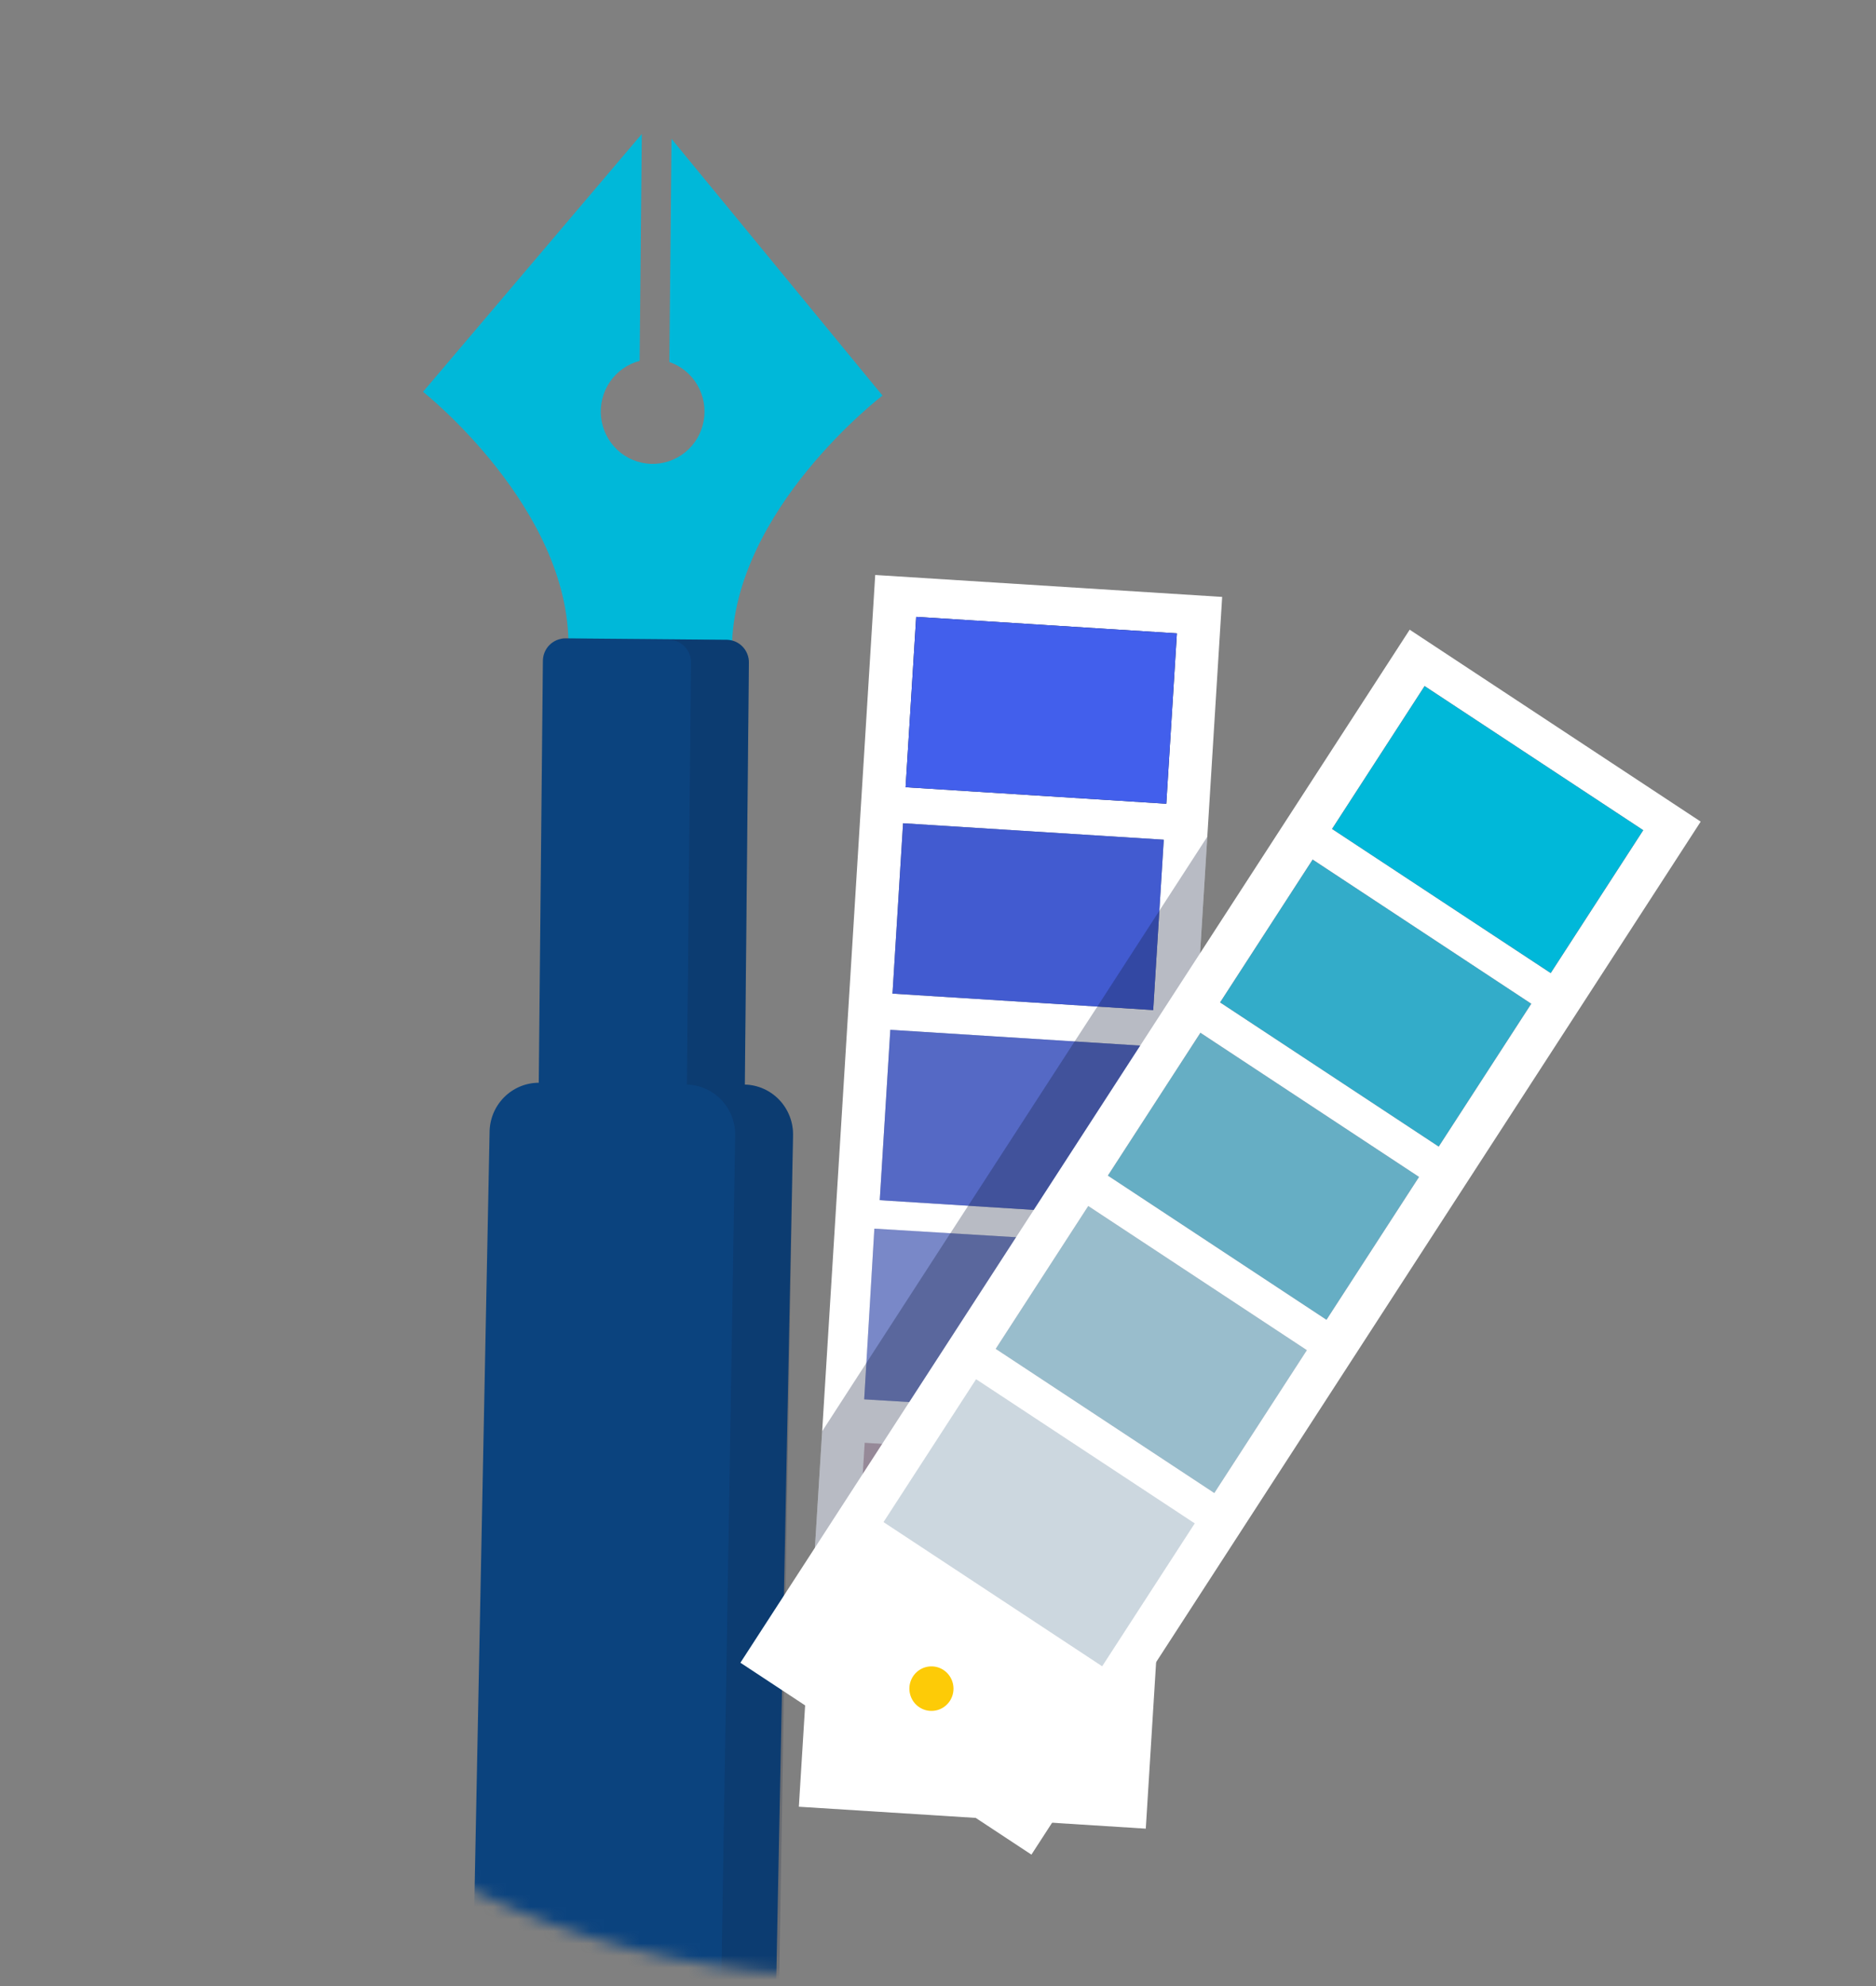 <svg width="154" height="163" viewBox="0 0 154 163" fill="none" xmlns="http://www.w3.org/2000/svg">
<rect x="0" y="0" width="154" height="163" fill="#808080" stroke="none"/>
<mask id="mask0_299_1699" style="mask-type:alpha" maskUnits="userSpaceOnUse" x="0" y="0" width="154" height="163">
<path d="M154 86C154 124.138 107.194 162.111 69.056 162.111C30.917 162.111 0 131.194 0 93.056C0 54.917 30.917 0 69.056 0C107.194 0 154 47.862 154 86Z" fill="#E0F6FA"/>
</mask>
<g mask="url(#mask0_299_1699)">
<path d="M34.726 32.156L52.571 11.13L52.684 11L52.507 29.618C51.517 29.877 50.653 30.486 50.071 31.334C49.49 32.183 49.231 33.214 49.341 34.239C49.451 35.264 49.924 36.215 50.672 36.919C51.42 37.621 52.394 38.03 53.415 38.068C54.437 38.107 55.438 37.773 56.236 37.129C57.035 36.484 57.576 35.571 57.762 34.557C57.948 33.543 57.766 32.495 57.249 31.605C56.733 30.715 55.916 30.043 54.948 29.71L55.125 11.396L72.443 32.465C72.443 32.465 60.195 41.82 60.077 53.247L46.668 53.117C46.791 41.679 34.726 32.156 34.726 32.156Z" fill="#00B8D9"/>
<path d="M58.647 168.955C61.387 168.98 63.637 166.794 63.691 164.054L65.099 93.195C65.123 92.112 64.72 91.062 63.978 90.278C63.236 89.494 62.216 89.039 61.142 89.014L61.475 54.408C61.48 54.164 61.439 53.922 61.351 53.695C61.264 53.468 61.134 53.26 60.967 53.084C60.8 52.907 60.6 52.766 60.38 52.667C60.158 52.569 59.92 52.516 59.679 52.51L46.393 52.396C46.152 52.397 45.913 52.447 45.69 52.541C45.468 52.636 45.266 52.774 45.096 52.947C44.926 53.12 44.792 53.325 44.701 53.551C44.61 53.777 44.564 54.018 44.565 54.262L44.226 88.862C43.694 88.864 43.166 88.972 42.675 89.18C42.184 89.388 41.738 89.691 41.363 90.073C40.988 90.455 40.691 90.907 40.489 91.405C40.288 91.903 40.186 92.435 40.188 92.973L38.788 163.72C38.733 166.501 40.96 168.793 43.742 168.818L58.647 168.955Z" fill="#0B437E"/>
<g opacity="0.2">
<path d="M65.098 93.195L63.598 184.999L58.845 184.956L60.35 93.195C60.373 92.11 59.969 91.061 59.226 90.277C58.483 89.493 57.463 89.039 56.388 89.013L56.727 54.407C56.733 54.164 56.692 53.922 56.605 53.695C56.519 53.467 56.388 53.26 56.222 53.083C56.056 52.907 55.856 52.766 55.636 52.667C55.415 52.568 55.177 52.515 54.936 52.509L45.989 52.428C46.121 52.397 46.257 52.383 46.392 52.385L59.684 52.509C59.925 52.514 60.163 52.567 60.384 52.666C60.605 52.764 60.805 52.905 60.971 53.082C61.138 53.258 61.268 53.466 61.354 53.694C61.441 53.921 61.481 54.164 61.474 54.407L61.141 89.013C62.215 89.039 63.235 89.494 63.977 90.278C64.719 91.062 65.123 92.111 65.098 93.195Z" fill="#101C3A"/>
</g>
<path d="M65.577 148.28L66.244 137.525L67.491 117.47L71.846 47.19L100.327 48.99L99.106 68.671L95.498 126.858L94.057 150.08L65.577 148.28Z" fill="white"/>
<path d="M75.21 50.627L74.34 64.608L95.74 65.962L96.61 51.981L75.21 50.627Z" fill="#101C3A"/>
<g opacity="0.8">
<path d="M74.132 67.567L73.265 81.548L94.665 82.898L95.532 68.917L74.132 67.567Z" fill="#101C3A"/>
</g>
<g opacity="0.6">
<path d="M73.086 84.519L72.219 98.5L93.62 99.85L94.487 85.87L73.086 84.519Z" fill="#101C3A"/>
</g>
<g opacity="0.4">
<path d="M71.775 100.837L70.941 114.846L92.384 116.143L93.217 102.135L71.775 100.837Z" fill="#101C3A"/>
</g>
<g opacity="0.2">
<path d="M70.983 118.412L70.116 132.393L91.516 133.743L92.383 119.762L70.983 118.412Z" fill="#FF5F68"/>
</g>
<path d="M75.21 50.627L74.34 64.608L95.74 65.962L96.61 51.981L75.21 50.627Z" fill="#425FEC"/>
<g opacity="0.8">
<path d="M74.132 67.567L73.265 81.548L94.665 82.898L95.532 68.917L74.132 67.567Z" fill="#425FEC"/>
</g>
<g opacity="0.6">
<path d="M73.086 84.519L72.219 98.5L93.62 99.85L94.487 85.87L73.086 84.519Z" fill="#425FEC"/>
</g>
<g opacity="0.4">
<path d="M71.775 100.837L70.941 114.846L92.384 116.143L93.217 102.135L71.775 100.837Z" fill="#425FEC"/>
</g>
<g opacity="0.2">
<path d="M70.983 118.412L70.116 132.393L91.516 133.743L92.383 119.762L70.983 118.412Z" fill="#101C3A"/>
</g>
<path d="M82.047 142.422C82.025 142.783 81.897 143.129 81.68 143.417C81.463 143.704 81.166 143.921 80.827 144.038C80.488 144.156 80.122 144.169 79.775 144.076C79.428 143.984 79.117 143.79 78.88 143.519C78.642 143.248 78.49 142.912 78.442 142.553C78.395 142.195 78.453 141.83 78.611 141.505C78.769 141.181 79.019 140.91 79.329 140.729C79.639 140.547 79.995 140.463 80.353 140.486C80.832 140.518 81.278 140.739 81.595 141.102C81.912 141.465 82.075 141.939 82.047 142.422Z" fill="#1A2E35"/>
<g opacity="0.3">
<path d="M66.244 137.525L67.491 117.469L71.416 111.401L77.626 101.812L79.481 98.954L88.218 85.472L90.079 82.614L95.181 74.729L99.106 68.671L95.498 126.857L91.568 132.92L91.562 132.926L91.052 133.717L81.895 147.845L66.244 137.525Z" fill="#101C3A"/>
</g>
<path d="M139.609 67.431L115.72 51.681L60.78 136.462L84.669 152.212L139.609 67.431Z" fill="white"/>
<path d="M116.944 56.305L109.347 68.032L127.297 79.862L134.894 68.135L116.944 56.305Z" fill="#FF5F68"/>
<g opacity="0.8">
<path d="M107.754 70.544L100.155 82.27L118.103 94.103L125.702 82.378L107.754 70.544Z" fill="#FF5F68"/>
</g>
<g opacity="0.6">
<path d="M98.541 84.759L90.943 96.484L108.891 108.318L116.49 96.592L98.541 84.759Z" fill="#FF5F68"/>
</g>
<g opacity="0.4">
<path d="M89.333 98.977L81.735 110.703L99.683 122.536L107.282 110.81L89.333 98.977Z" fill="#FF5F68"/>
</g>
<g opacity="0.2">
<path d="M80.127 113.194L72.528 124.92L90.477 136.753L98.075 125.027L80.127 113.194Z" fill="#FF5F68"/>
</g>
<path d="M116.944 56.305L109.347 68.032L127.297 79.862L134.894 68.135L116.944 56.305Z" fill="#00B8D9"/>
<g opacity="0.8">
<path d="M107.754 70.544L100.155 82.27L118.103 94.103L125.702 82.378L107.754 70.544Z" fill="#00B8D9"/>
</g>
<g opacity="0.6">
<path d="M98.541 84.759L90.943 96.484L108.891 108.318L116.49 96.592L98.541 84.759Z" fill="#00B8D9"/>
</g>
<g opacity="0.4">
<path d="M89.333 98.977L81.735 110.703L99.683 122.536L107.282 110.81L89.333 98.977Z" fill="#00B8D9"/>
</g>
<g opacity="0.2">
<path d="M80.127 113.194L72.528 124.92L90.477 136.753L98.075 125.027L80.127 113.194Z" fill="#00B8D9"/>
</g>
<path d="M77.981 139.586C77.786 139.888 77.506 140.126 77.177 140.269C76.849 140.411 76.485 140.452 76.133 140.387C75.781 140.321 75.456 140.151 75.199 139.9C74.942 139.648 74.766 139.325 74.691 138.972C74.616 138.619 74.646 138.251 74.778 137.916C74.91 137.58 75.138 137.291 75.432 137.086C75.727 136.88 76.075 136.768 76.433 136.762C76.791 136.756 77.143 136.857 77.444 137.053C77.848 137.317 78.131 137.732 78.232 138.207C78.333 138.682 78.243 139.178 77.981 139.586Z" fill="#FDCB07"/>
</g>
</svg>
